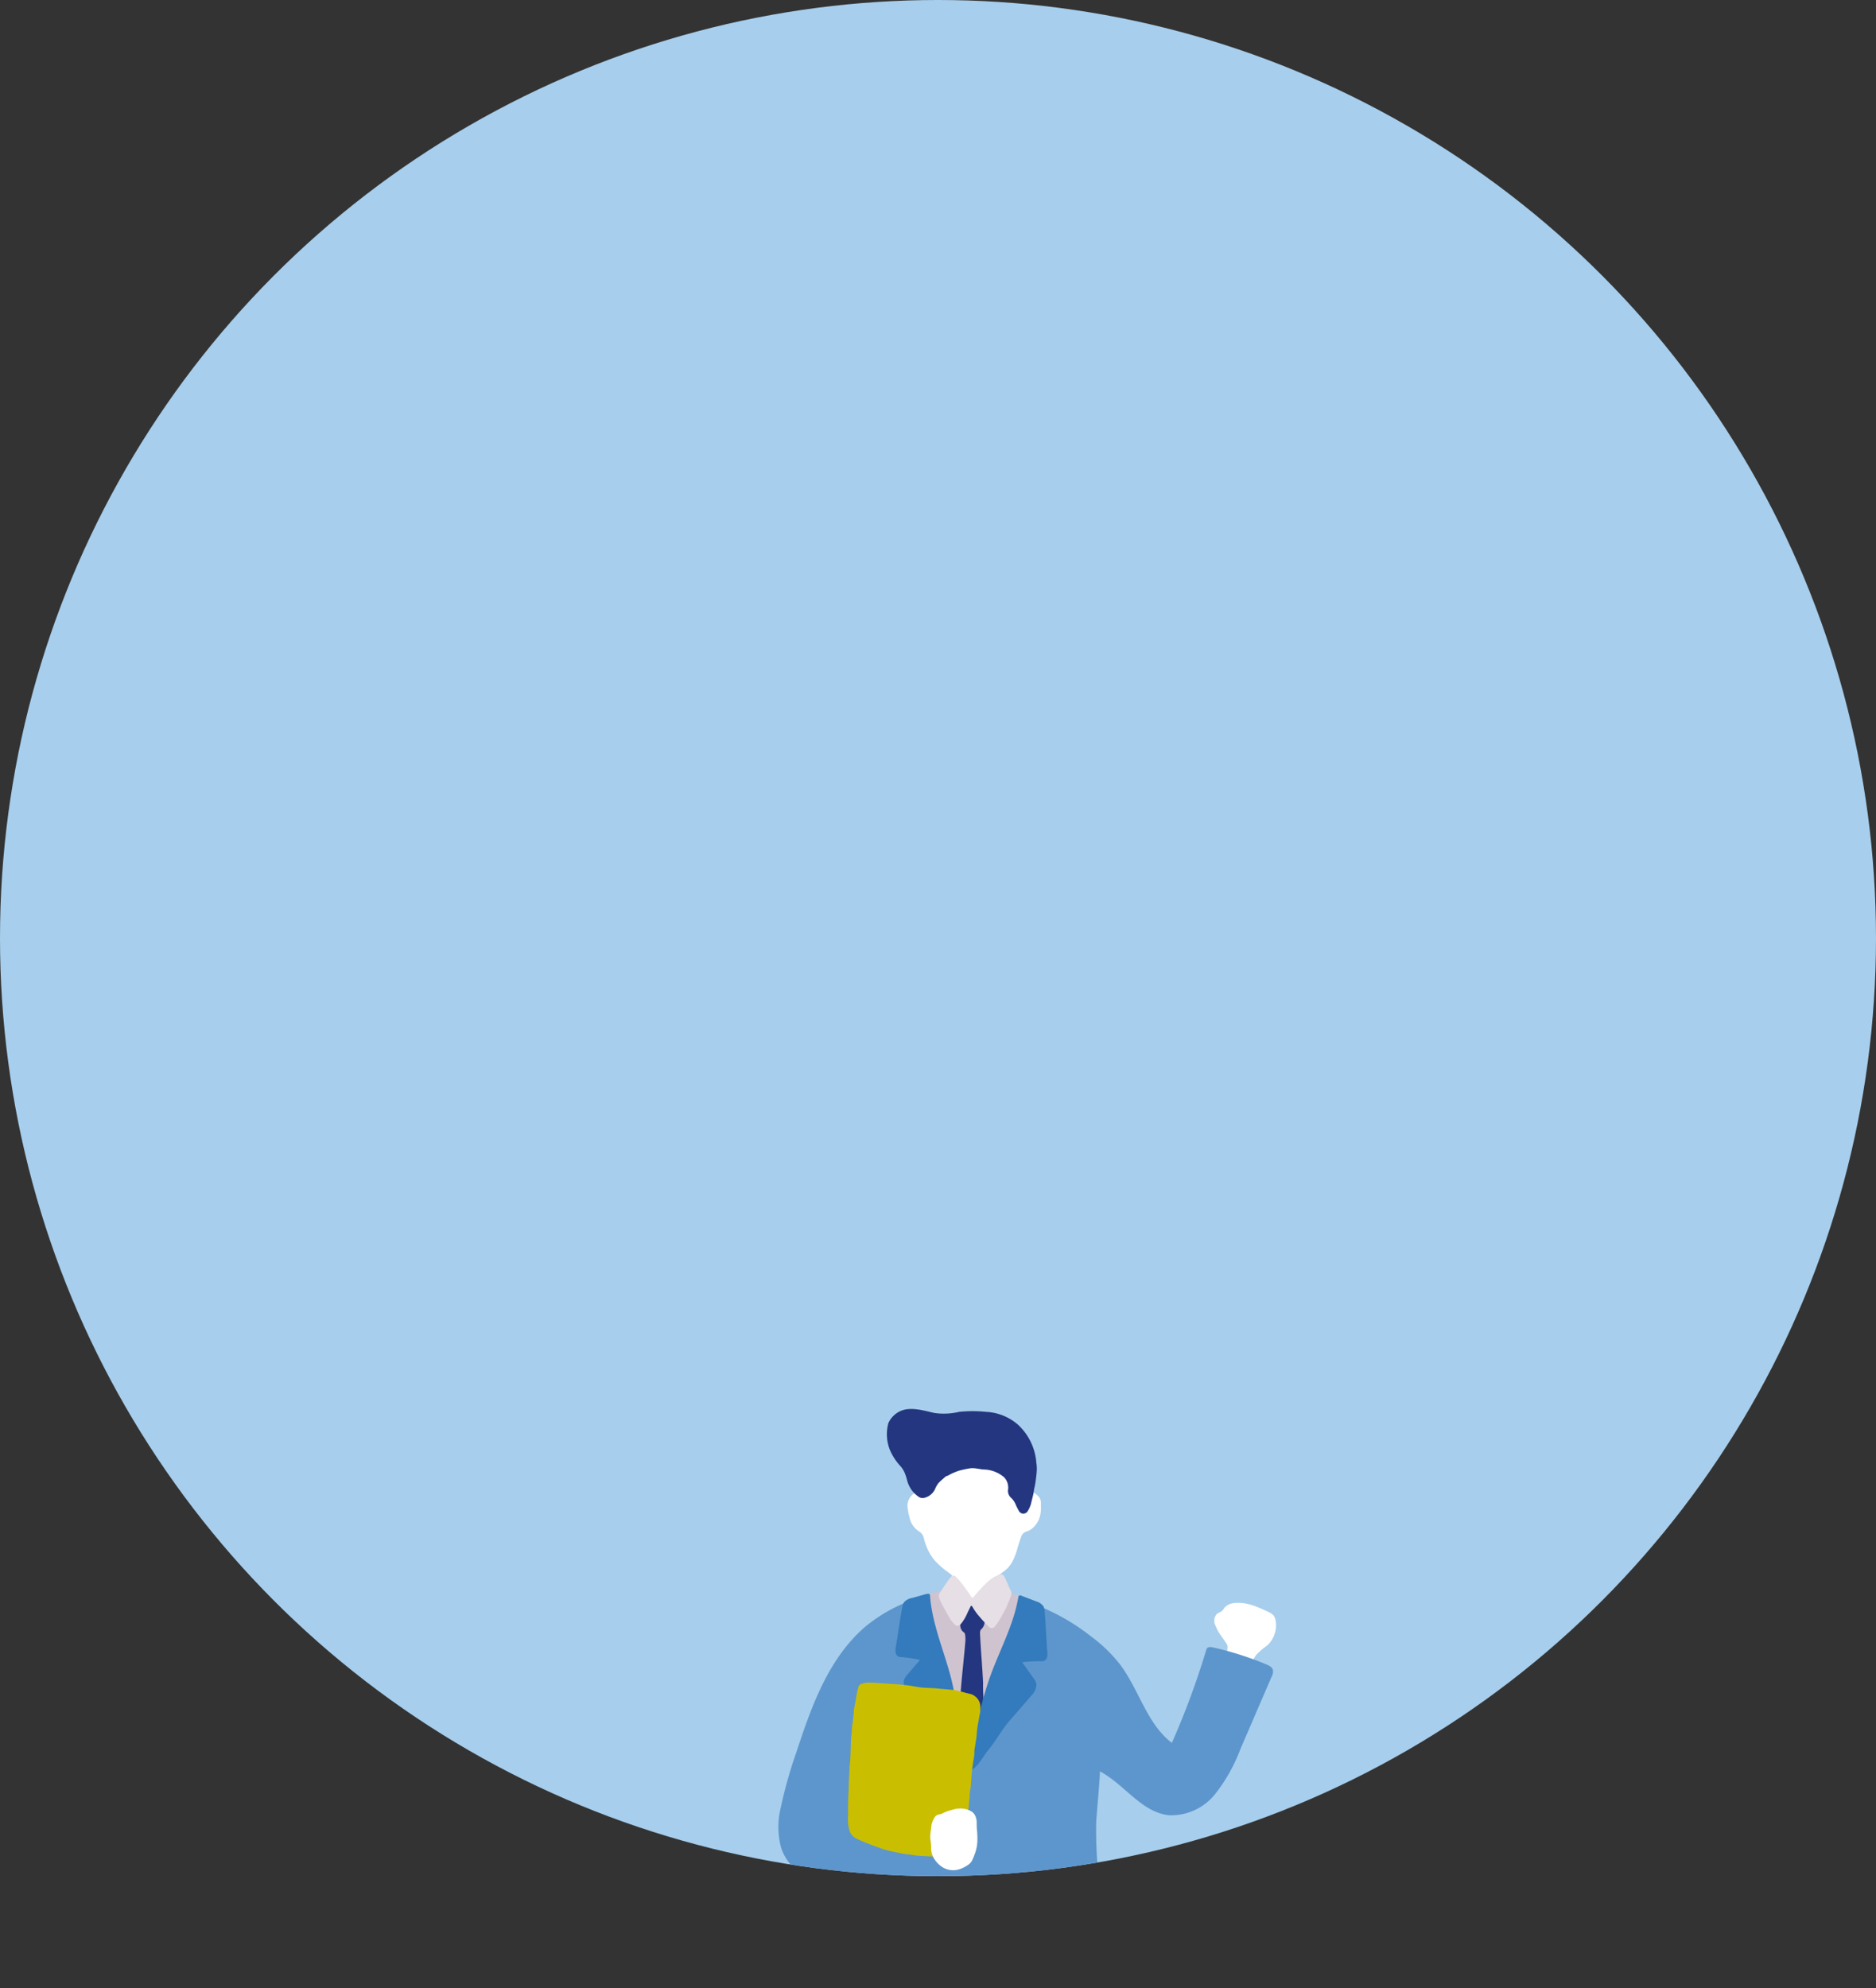 <svg xmlns="http://www.w3.org/2000/svg" xmlns:xlink="http://www.w3.org/1999/xlink" viewBox="0 0 290 307.33" width="290px"><rect x="0" y="0" width="290" height="307.33" fill="#333333" stroke="none"/><defs><style>.a{fill:none;}.b{fill:#a7ceec;}.c{clip-path:url(#a);}.d{fill:#fff;}.e{fill:#5d96cc;}.f{fill:#d0c3d0;}.g{fill:#23367f;}.h{fill:#e6dfe6;}.i{fill:#337bbc;}.j{fill:#c9bf00;}</style><clipPath id="a"><circle class="a" cx="145" cy="145" r="145"/></clipPath></defs><circle class="b" cx="145" cy="145" r="145"/><g class="c"><path class="d" d="M195.89,254.34a10.84,10.84,0,0,0-1.8,1.57,5.8,5.8,0,0,1-.67,1,2.49,2.49,0,0,1-2.34.2c-.59-.16-1.24-.42-1.42-1s.34-1.48-.06-2.06l-.65-.94a8.14,8.14,0,0,1-1.1-1.94,1.58,1.58,0,0,1,.22-1.67c.26-.23.63-.3.87-.54a3.34,3.34,0,0,0,.36-.48,2.26,2.26,0,0,1,1.45-.69c1.84-.25,3.63.57,5.31,1.36a2.24,2.24,0,0,1,.81.55,1.8,1.8,0,0,1,.32.78A4.23,4.23,0,0,1,195.89,254.34Z"/><path class="e" d="M133.5,306.3a2.94,2.94,0,0,1-1.36-.84c-.63-.8.1-3.53.19-4.46.15-1.57.33-3.14.52-4.7.22-1.76-1.8-2.85-3.44-3.5-3.61-1.41-7.41-3.49-8.65-7.16a12.36,12.36,0,0,1-.07-6.22,69.62,69.62,0,0,1,2.39-8.5c2.36-7.18,5-14.68,10.8-19.58A24.3,24.3,0,0,1,151.42,246a32.94,32.94,0,0,1,17.21,6.92,22.84,22.84,0,0,1,4.52,4.37c2.93,3.9,4.15,9.18,8,12.11a124.41,124.41,0,0,0,5.35-14.48c.11-.37.63-.37,1-.28a49,49,0,0,1,8.26,2.63c.4.17.85.38,1,.8a1.6,1.6,0,0,1-.19,1.1l-4.83,11.2a25.81,25.81,0,0,1-3.95,7,8.67,8.67,0,0,1-7.07,3.21c-4.26-.43-6.91-4.8-10.71-6.79.13.06-.55,7.23-.56,8a71.33,71.33,0,0,0,.36,8.26,69.67,69.67,0,0,0,1.25,7.85c.35,1.59,1,3.11,1.28,4.72s.33,2.88-1.2,3.47c-3.46,1.34-7.6,1.12-11.23,1.06l-6.77-.11a1.48,1.48,0,0,1-.72-.15,1.4,1.4,0,0,1-.45-.78L151,302.68l-.55,3.15a1.6,1.6,0,0,1-.57,1.15,1.53,1.53,0,0,1-.7.16,66.1,66.1,0,0,1-9.85,0A24.42,24.42,0,0,1,133.5,306.3Z"/><path class="f" d="M144.78,261.82c-1.46-4.52-2.75-9.19-2.28-13.86a1.94,1.94,0,0,1,.38-1.12,2.31,2.31,0,0,1,1.13-.58,22.21,22.21,0,0,1,13,.26,2.08,2.08,0,0,1,.8.4c.57.51.39,1.36.16,2.05-2.25,6.79-4.73,13.6-8.8,19.65a.82.82,0,0,1-.44.38c-.32.08-.6-.19-.79-.43A20.92,20.92,0,0,1,144.78,261.82Z"/><path class="d" d="M159,229.89a.82.82,0,0,0,.47.68,2.93,2.93,0,0,1,1.1.77,1.46,1.46,0,0,1,.34.91c0,.33,0,.66,0,1a4.39,4.39,0,0,1-.35,1.68,3.7,3.7,0,0,1-1.38,1.6c-.22.12-.5.16-.72.29a1.2,1.2,0,0,0-.5.47c-.25.6-.43,1.23-.63,1.85a10.5,10.5,0,0,1-.83,2.23,4.68,4.68,0,0,1-.81,1.09c-.55.5-1.17.9-1.76,1.35a1,1,0,0,0-.45.64,1.63,1.63,0,0,0,.12.52c.05.16.12.32.17.49a.83.83,0,0,1-.07.67,4.71,4.71,0,0,1-.88,1.28c-.25.26-.48.55-.75.78-.45.38-.92.74-1.4,1.07a1.43,1.43,0,0,1-1.8-.15,10.91,10.91,0,0,1-1.8-1.66,1,1,0,0,1-.22-.6,1.9,1.9,0,0,1,.36-1.27,2.17,2.17,0,0,0,.19-1.52c-.07-.52-.44-.76-.79-1a15.19,15.19,0,0,1-2-1.72,7.68,7.68,0,0,1-1-1.45,9.05,9.05,0,0,1-.79-2.1,1.68,1.68,0,0,0-.81-1.12,3.38,3.38,0,0,1-1.44-2.23,6.75,6.75,0,0,1-.25-1.25,2.29,2.29,0,0,1,.65-2.08,5.09,5.09,0,0,1,1.15-.81c.19-.08.2-.25.22-.39.09-.63.14-1.26.24-1.89s.2-1.18.33-1.76a7.08,7.08,0,0,1,.81-1.82,5.49,5.49,0,0,1,1.78-1.93,6.61,6.61,0,0,1,1.41-.81,13.14,13.14,0,0,1,1.92-.56,10.17,10.17,0,0,1,1.75-.08,6.73,6.73,0,0,1,1,.07,8.75,8.75,0,0,1,1.25.3,6.78,6.78,0,0,1,2.38,1.45c.32.29.65.57.94.88a7.84,7.84,0,0,1,1.28,1.85c.41.81.79,1.65,1.12,2.49a15.65,15.65,0,0,1,.41,1.53A2.63,2.63,0,0,0,159,229.89Z"/><path class="g" d="M148.86,248.31a2.44,2.44,0,0,1,.61-.12,5.75,5.75,0,0,1,2.41.11c.52.17.36.57.38,1a6.6,6.6,0,0,1-.06,1.48,1.64,1.64,0,0,1-.54,1.09c-.15.09-.17.45-.16.73.12,2.5.35,5,.47,7.5a28.18,28.18,0,0,0,.14,3.32,9.51,9.51,0,0,1-.53,3.61,10.15,10.15,0,0,1-.9,2.69c-.05.08-.81-.62-.87-.69a2.7,2.7,0,0,1-.57-1.1c-.08-.39-.06-.77-.16-1.17s-.25-1-.36-1.57a9.1,9.1,0,0,1-.26-1.59,11.22,11.22,0,0,1,0-1.42c.19-2.88.55-5.73.78-8.61,0-.49,0-1.16-.26-1.27a1.25,1.25,0,0,1-.52-.86,6.6,6.6,0,0,1-.11-1.27c0-.58-.26-1.49.35-1.82Z"/><path class="h" d="M155,249.51a11.85,11.85,0,0,1-1.23,1.92.59.59,0,0,1-.92,0,18.93,18.93,0,0,1-1.37-1.47,8.46,8.46,0,0,1-1.15-1.59c0-.05-.08-.09-.11-.13s-.11-.05-.15,0c-.18.38-.38.77-.56,1.16a6.67,6.67,0,0,1-1.08,1.74c-.25.27-.58.21-.89-.09a5,5,0,0,1-.94-1.3c-.38-.65-.74-1.31-1.09-2a4.65,4.65,0,0,1-.33-.8.79.79,0,0,1,.07-.7c.39-.6.79-1.2,1.2-1.79a7.74,7.74,0,0,1,.55-.73.48.48,0,0,1,.77,0,5.72,5.72,0,0,1,.66.73c.21.24.4.49.59.75s.43.58.63.87.35.52.52.78a.2.2,0,0,0,.32,0c.32-.38.62-.78,1-1.14a16,16,0,0,1,1.15-1.18,5,5,0,0,1,1.48-1,.45.45,0,0,0,.12-.06.63.63,0,0,1,1,.2c.27.5.47,1,.71,1.56a4.66,4.66,0,0,0,.25.5,1.08,1.08,0,0,1,.07.94c-.17.52-.39,1-.61,1.54S155.22,249.09,155,249.51Z"/><path class="i" d="M160.22,260.28a2.55,2.55,0,0,1-.8,1.81c-1.21,1.46-2.5,2.86-3.72,4.32-1,1.25-1.79,2.71-2.85,4-.92,1.09-1.49,2.49-2.76,3.25-.7-.8,0-2.26.2-3.18.22-1.25.45-2.49.71-3.74a57.41,57.41,0,0,1,1.85-7c1.47-4.33,3.8-8.33,4.56-12.83a.45.45,0,0,1,.08-.23c.12-.13.32-.08.48,0l2.17.83a2.15,2.15,0,0,1,1.16.78,1.93,1.93,0,0,1,.19.82c.18,2.07.24,4.14.41,6.21a2.33,2.33,0,0,1-.06.91.77.77,0,0,1-.66.54,24,24,0,0,0-3.17.16l1.69,2.37a2.45,2.45,0,0,1,.52,1.06"/><path class="i" d="M139.71,259.78a2.48,2.48,0,0,1,.61-1l1.9-2.21a23.6,23.6,0,0,0-3.13-.45.77.77,0,0,1-.62-.6,2.33,2.33,0,0,1,0-.91c.36-2,.6-4.1,1-6.14a2,2,0,0,1,.27-.8A2.15,2.15,0,0,1,141,247l2.23-.63c.17,0,.38-.07.48.06a.39.39,0,0,1,.06.24c.34,4.55,2.29,8.75,3.37,13.2A58.11,58.11,0,0,1,148.3,267c.14,1.26.26,2.52.37,3.78.08.93.68,2.45-.1,3.19-1.19-.87-1.63-2.32-2.45-3.5-.94-1.34-1.54-2.87-2.47-4.21-1.08-1.56-2.23-3.07-3.31-4.64a2.5,2.5,0,0,1-.63-1.88"/><path class="j" d="M131.33,273.06c.19-1.34.15-2.67.22-4,0-.5.09-1,.13-1.5,0-.32,0-.63.08-.94.07-.64.16-1.27.23-1.9,0-.26,0-.51.07-.77.08-.44.18-.87.25-1.31.05-.28.07-.56.13-.83s.15-.66.24-1a.72.72,0,0,1,.48-.52,3.9,3.9,0,0,1,.82-.19,9.92,9.92,0,0,1,1.09,0l3.74.25c.59.05,1.19.11,1.78.19s1.31.25,2,.31,1.55.06,2.32.14,1.63.14,2.44.22a14.87,14.87,0,0,1,2,.47c.29.07.58.12.87.22a1.73,1.73,0,0,1,.47.27,2.06,2.06,0,0,1,.84,1.37,4.74,4.74,0,0,1-.09,1.5c-.06.3-.11.6-.16.9a16.35,16.35,0,0,0-.28,1.86c0,.48-.1,1-.17,1.46s-.15.88-.21,1.33c0,.21,0,.42,0,.63-.06.47-.15.93-.22,1.4s-.12.82-.16,1.24c-.06.64-.1,1.29-.16,1.94,0,.46-.12.91-.17,1.37s0,.64-.07,1c-.07.74-.13,1.48-.21,2.22,0,.46-.1.93-.17,1.39s-.14.63-.2.95c-.11.51-.19,1-.32,1.53a14.78,14.78,0,0,1-.52,1.68,1.34,1.34,0,0,1-1.11.79l-1.52.25h-.17c-1,0-2.07-.05-3.1-.11-.67,0-1.34-.14-2-.23-.39,0-.78-.1-1.17-.17s-1-.19-1.52-.31a12.79,12.79,0,0,1-1.47-.4c-.77-.26-1.54-.55-2.3-.85-.57-.23-1.15-.47-1.71-.74a2,2,0,0,1-1.05-1.28,5.26,5.26,0,0,1-.2-1.23,11,11,0,0,1,0-1.15c0-1.31,0-2.63.09-3.94,0-1.08.09-2.17.14-3.25C131.29,273.25,131.31,273.17,131.33,273.06Z"/><path class="g" d="M146.22,228.19c-.4.37-.83.7-1.18,1.09a4.06,4.06,0,0,0-.52.94,2.47,2.47,0,0,1-1.74,1.32,1.11,1.11,0,0,1-.88-.26,4.26,4.26,0,0,1-1.42-1.75c-.24-.5-.31-1.05-.51-1.56a4,4,0,0,0-.71-1.28,8.74,8.74,0,0,1-1.71-2.61,6.57,6.57,0,0,1-.22-4.11,3.7,3.7,0,0,1,2-1.92c1.53-.62,3.56,0,5.09.35a10.14,10.14,0,0,0,3.84-.17,19.93,19.93,0,0,1,4.16,0,8.08,8.08,0,0,1,4.87,1.92,8.85,8.85,0,0,1,2.74,4.76,6.91,6.91,0,0,1,.16,1.11,6,6,0,0,1,.07,1.4,20.7,20.7,0,0,1-.31,2.35c-.12.42-.14.87-.24,1.3s-.23.89-.33,1.34a4.38,4.38,0,0,1-.53,1.19.78.78,0,0,1-1.36-.08c-.17-.3-.32-.6-.46-.91a2.87,2.87,0,0,0-.73-1.09,1.43,1.43,0,0,1-.47-1.26,2.33,2.33,0,0,0-.58-1.89,5,5,0,0,0-2.92-1.22c-.59,0-1.18-.16-1.77-.21a3.05,3.05,0,0,0-.8.05c-.46.08-.91.18-1.36.29a8.6,8.6,0,0,0-1.87.81Z"/><path class="d" d="M143.94,282.65a3.3,3.3,0,0,1,.58-1.81,1,1,0,0,1,.74-.4.81.81,0,0,0,.37-.12,6.79,6.79,0,0,1,1.56-.57,4.18,4.18,0,0,1,1.35-.21,3.22,3.22,0,0,1,1.73.52,1.76,1.76,0,0,1,.64,1.08,1.66,1.66,0,0,1,.07.49c0,.44,0,.87.05,1.31s.08,1.17.05,1.75a6.48,6.48,0,0,1-.25,1.45,11.44,11.44,0,0,1-.55,1.41,2,2,0,0,1-.81.82,4.59,4.59,0,0,1-1.35.61,3.13,3.13,0,0,1-2.76-.61,4.06,4.06,0,0,1-1.17-1.47,3.1,3.1,0,0,1-.25-1.08c0-.37,0-.74-.06-1.12s-.09-.62-.08-.93A8.79,8.79,0,0,1,143.94,282.65Z"/></g></svg>